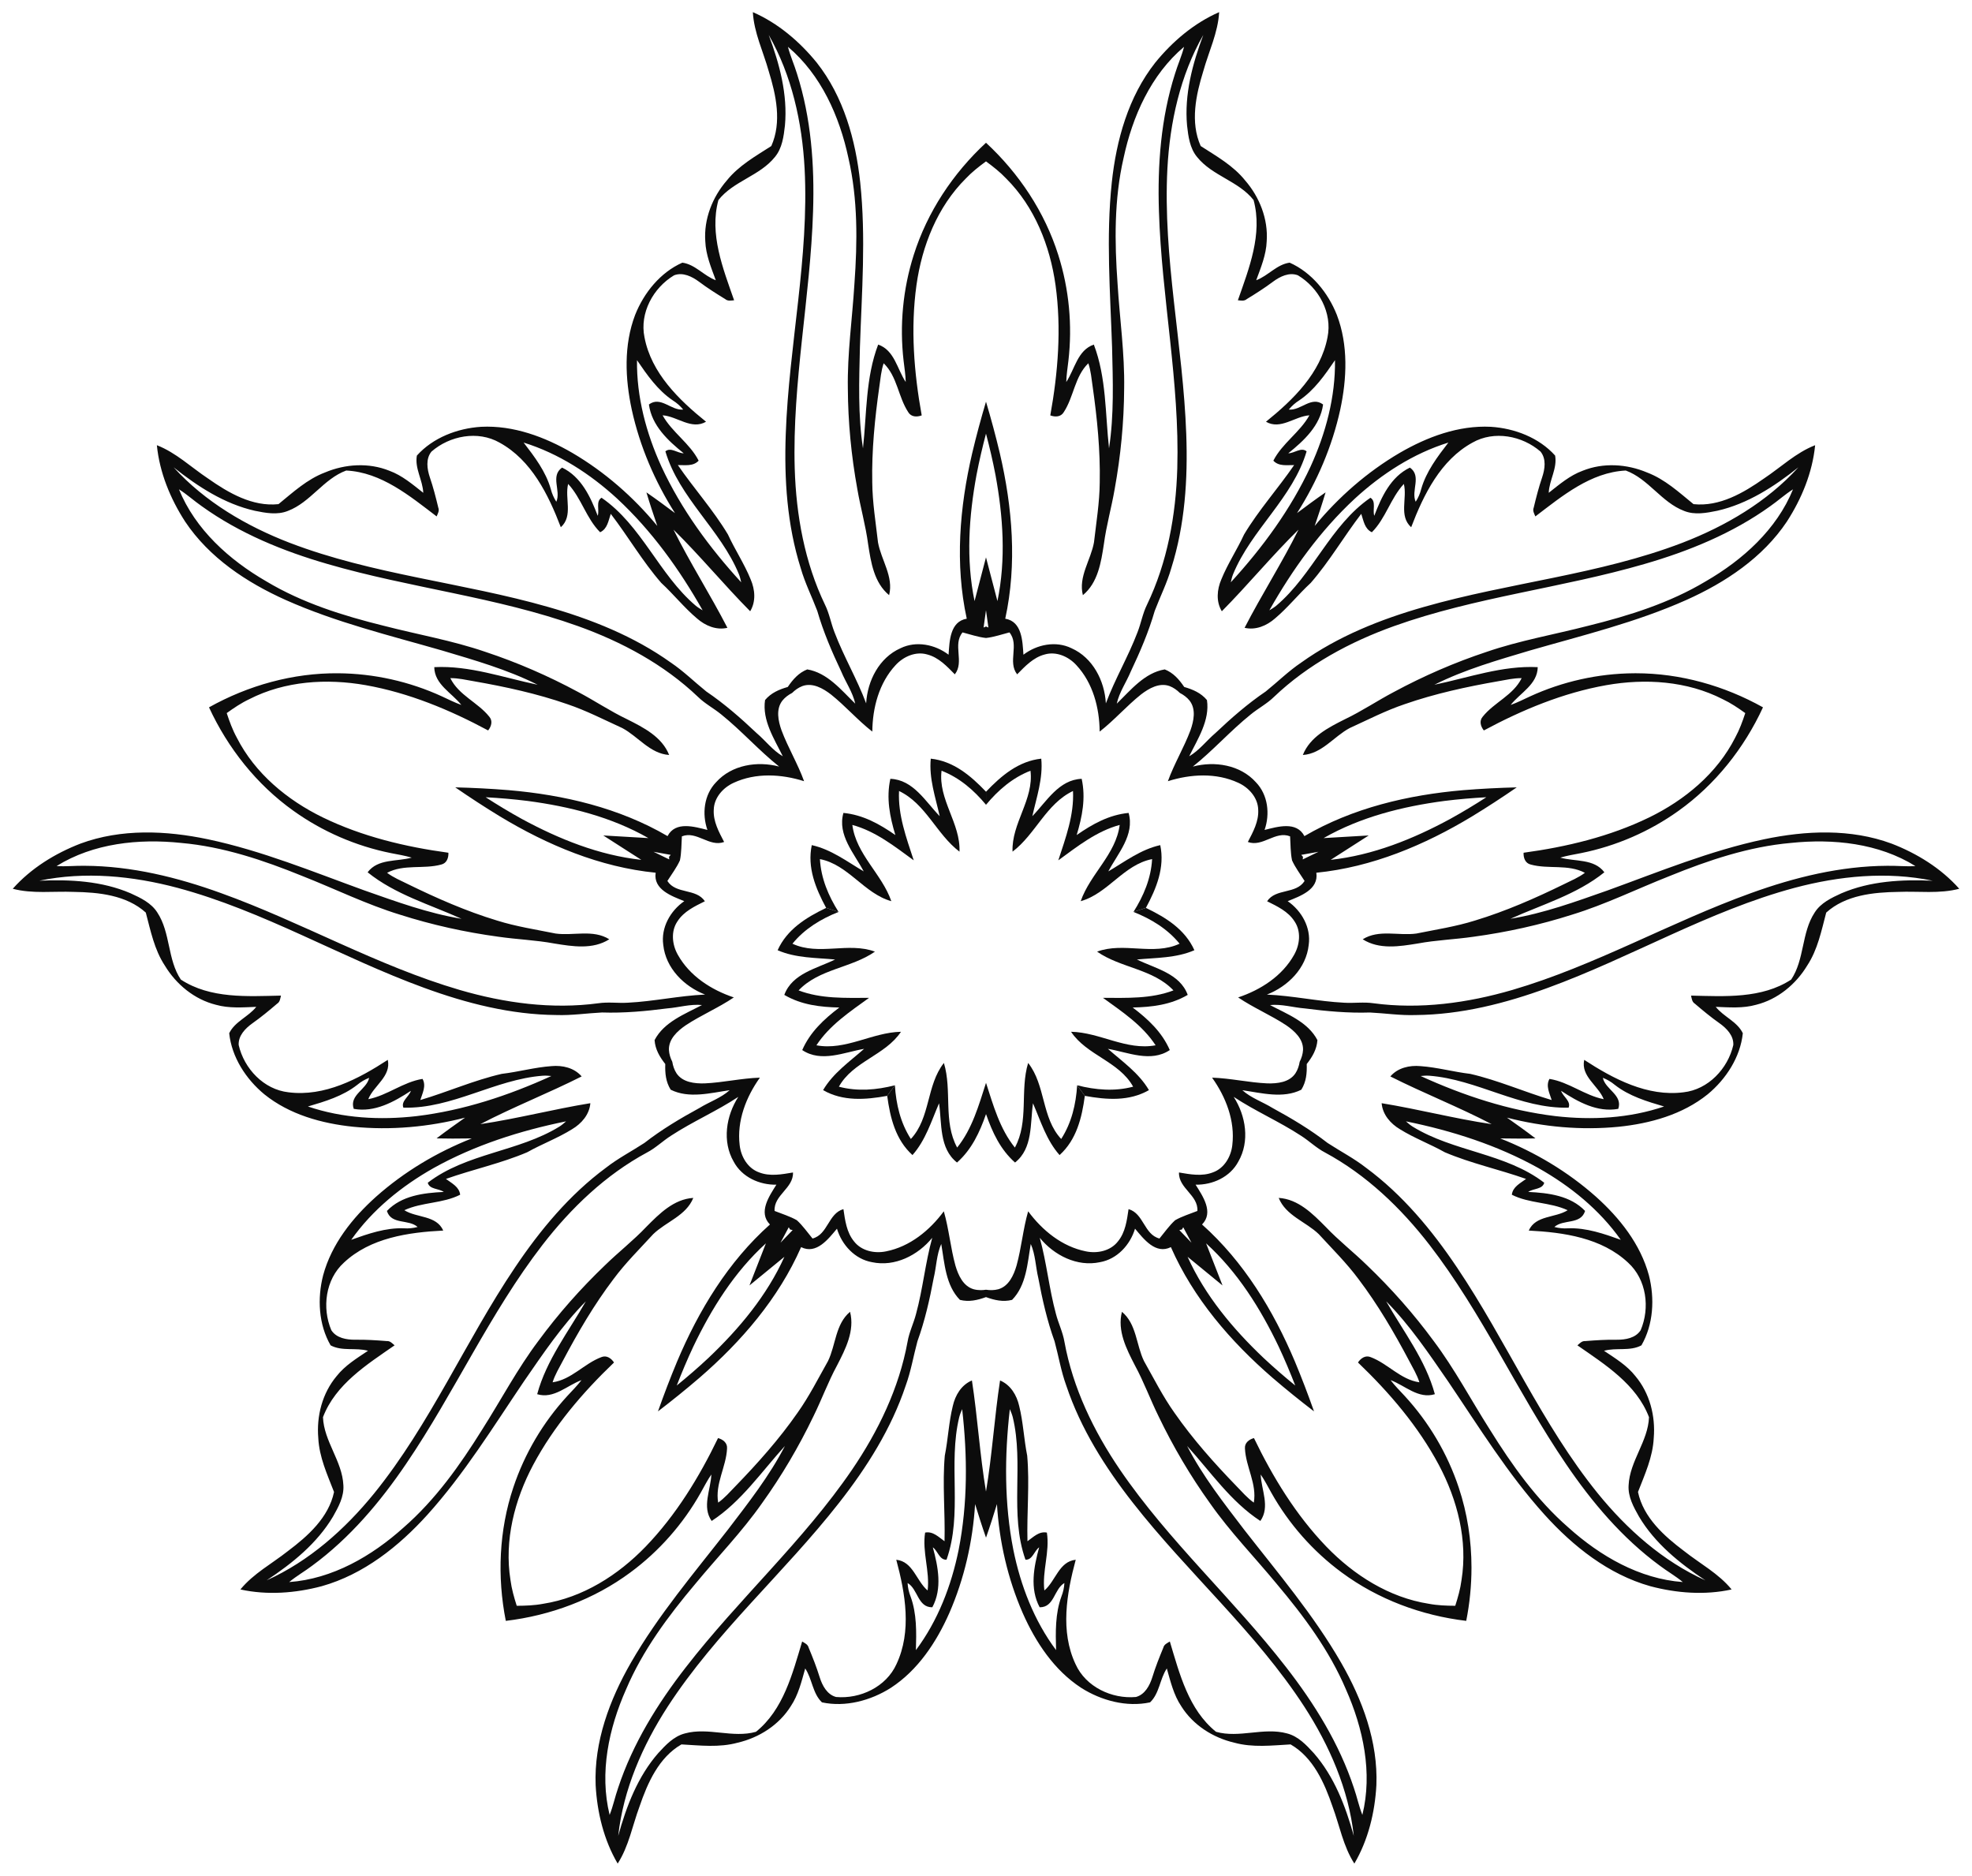 <?xml version="1.0" encoding="UTF-8"?>
<!DOCTYPE svg  PUBLIC '-//W3C//DTD SVG 1.1//EN'  'http://www.w3.org/Graphics/SVG/1.1/DTD/svg11.dtd'>
<svg enable-background="new 0 0 1704.428 1621.007" version="1.1" viewBox="0 0 1704.4 1621" xml:space="preserve" xmlns="http://www.w3.org/2000/svg">
<path d="m266.15 956.22c30.071 10.225 62.522 11.933 93.908 8.334 40.433-4.867 79.558-17.821 116.5-34.662-2.433-0.243-4.892-0.434-7.348-0.274-41.499 3.145-78.431 28.739-120.55 27.619-2.286-5.614 4.875-9.503 6.488-14.558-14.541 9.542-31.324 18.889-49.4 15.589-4.083-12.026 11.128-16.594 13.329-26.812-3.736 1.434-7.224 3.491-10.321 6.081-12.392 9.724-27.73 14.311-42.609 18.684z" fill="none"/>
<path d="m452.57 382.47c30.338 9.403 57.595 27.095 80.872 48.455 29.85 27.703 53.889 61.181 73.874 96.518-2.111-1.233-4.213-2.524-6.106-4.097-31.724-26.937-46.559-69.351-81.289-93.199-5.15 3.198-1.641 10.554-3.308 15.592-6.155-16.267-14.239-33.693-30.802-41.648-10.372 7.329-0.751 19.966-4.976 29.526-2.179-3.356-3.792-7.071-4.775-10.986-4.31-15.151-14.022-27.877-23.489-40.16z" fill="none"/>
<path d="m725.06 939.11c12.114-21.886 40.086-27.059 53.651-47.458-24.919 0.486-47.812 16.415-73.082 11.691 11.374-17.403 28.856-28.955 45.49-41.008l1e-4 -1e-4v-1e-4l-1e-4 1e-4c-20.542 0.026-41.475 0.957-60.906-6.438 17.667-18.675 45.551-19.244 65.996-33.498-22.965-8.53-48.635 3.726-71.3-6.859 10.518-12.901 24.619-21.404 39.859-27.461l-10.732-3.487c-17.333 8.319-33.854 18.585-41.925 36.58 15.687 6.847 32.977 6.443 49.657 8.018-15.832 7.806-37.04 11.991-43.89 30.583 14.743 8.653 30.993 10.556 47.562 10.906-13.199 10.022-25.227 21.113-32.068 36.779 16.469 11.015 36.088 1.935 53.484-1.056-12.568 11.079-26.794 20.914-35.461 35.675 17.108 9.814 36.507 8.409 55.42 4.951l6.633-9.13c-15.891 4.058-32.296 5.467-48.388 1.212z" fill="#0C0C0C"/>
<path d="m917.18 984.29c-17.071-18.284-13.347-46.485-28.556-65.69-7.239 23.849 0.837 50.544-11.464 73.117-13.037-16.195-18.621-36.391-24.944-55.936v-1e-4c0-1e-4 -1e-4 -1e-4 -1e-4 -1e-4v2e-4c-6.322 19.544-11.907 39.741-24.944 55.936-12.301-22.573-4.226-49.268-11.464-73.117-15.209 19.205-11.486 47.406-28.556 65.69-9.02-13.99-12.748-30.028-13.8-46.394l-6.633 9.129c2.555 19.056 7.214 37.94 21.834 51.177 11.36-12.803 16.318-29.372 22.971-44.749 2.531 17.469-0.042 38.933 15.523 51.192 12.786-11.347 19.616-26.214 25.07-41.864 5.453 15.65 12.284 30.517 25.07 41.864 15.565-12.259 12.992-33.724 15.523-51.192 6.653 15.377 11.611 31.946 22.971 44.749 14.62-13.238 19.279-32.122 21.834-51.177l-6.633-9.129c-1.052 16.367-4.781 32.404-13.8 46.394z" fill="#0C0C0C"/>
<path d="m990.39 784.59-10.732 3.487c15.241 6.058 29.341 14.56 39.859 27.461-22.665 10.585-48.335-1.671-71.3 6.859 20.445 14.254 48.329 14.823 65.996 33.498-19.431 7.394-40.364 6.464-60.906 6.438h-1e-4l1e-4 1e-4c16.634 12.053 34.116 23.604 45.49 41.008-25.27 4.724-48.162-11.206-73.081-11.691 13.565 20.4 41.536 25.573 53.651 47.458-16.092 4.255-32.498 2.845-48.388-1.212l6.633 9.13c18.913 3.458 38.312 4.863 55.42-4.951-8.666-14.76-22.892-24.596-35.461-35.675 17.396 2.991 37.015 12.071 53.484 1.056-6.841-15.666-18.869-26.757-32.068-36.779 16.569-0.35 32.819-2.252 47.562-10.906-6.849-18.592-28.059-22.777-43.89-30.583 16.68-1.575 33.97-1.171 49.657-8.018-8.072-17.995-24.592-28.262-41.925-36.58z" fill="#0C0C0C"/>
<path d="m1634.8 729.01c-35.21-13-73.94-11.33-110.14-3.71-46.51 9.83-90.6 28.02-135.14 44.17-27.54 9.68-55.18 19.81-84.06 24.55 27.48-12.41 57.33-20.96 81.2-40.2-8.98-11.96-25.3-9.06-38.11-12.67 5.87-1.74 11.94-2.7 17.94-3.89 30.24-6.08 59.18-18.59 84.26-36.55 31.73-22.62 56.71-54.14 73-89.43-33.39-18.67-71.44-29.45-109.78-29.45-0.62 0-1.23 0-1.84 0.01-30.85 0.21-61.62 7.1-89.66 19.96-5.55 2.56-11.02 5.36-16.8 7.4 8.25-10.46 23.16-17.7 23.39-32.66-30.61-1.53-59.8 9.1-89.32 15.21 26.15-13.14 54.47-21.19 82.44-29.55 45.52-13.11 91.88-24.31 135.29-43.69 33.76-15.12 66.07-36.53 86.92-67.75 12.79-19.77 22.13-42.45 24.43-66.01-16.57 6.43-29.59 19.05-44.2 28.76-17.68 12.45-38.48 24.56-60.92 22.17-12.55-10.23-24.76-21.55-40.22-27.39-17.48-7.37-37.84-8.64-55.62-1.46-11.1 4.06-20.14 11.87-29.29 19.06 0.45-10.98 7.53-21.11 5.52-32.19-13.89-15.48-35.03-23.57-55.56-24.86-27.89-1.41-55.02 8.75-78.82 22.57-27.98 16.41-52.79 38.1-73.41 63.1 3.25-9.53 6.49-19.21 9.4-29-8.42 5.79-16.62 11.86-24.68 17.9 17.4-27.33 30.37-57.63 37.33-89.32 5.79-26.9 7.06-55.84-2.9-81.93-7.56-19.13-21.79-36.73-40.8-45.16-11.16 1.51-18.62 11.38-28.91 15.19 4-10.92 8.64-21.93 9.07-33.74 1.33-19.13-6.16-38.1-18.58-52.44-10.32-12.91-24.86-21.02-38.47-29.8-9.21-20.6-4.12-44.13 2.26-64.79 4.72-16.89 12.7-33.18 13.69-50.92-21.7 9.47-40.37 25.36-55.23 43.63-23.25 29.48-33.63 66.83-37.57 103.61-5.02 47.27-1.35 94.82 0.25 142.17 0.7 29.18 1.79 58.6-2.63 87.54-3.31-29.97-2.22-61.01-13.13-89.66-14.15 4.85-16.44 21.27-23.83 32.34 0.15-6.12 1.12-12.19 1.84-18.27 3.56-30.64 0.61-62.03-8.72-91.43-11.71-37.17-33.97-70.67-62.5-97.06-14.26 13.2-26.95 28.17-37.55 44.49-10.59 16.32-19.08 33.99-24.94 52.57-9.33 29.4-12.28 60.79-8.72 91.43 0.72 6.08 1.69 12.15 1.84 18.27-7.4-11.07-9.68-27.49-23.83-32.34-10.92 28.65-9.83 59.69-13.13 89.66-4.42-28.94-3.33-58.36-2.63-87.54 1.6-47.35 5.27-94.9 0.25-142.17-3.94-36.78-14.32-74.13-37.57-103.61-14.86-18.27-33.53-34.16-55.23-43.63 0.99 17.74 8.97 34.03 13.69 50.92 6.38 20.66 11.47 44.19 2.26 64.79-13.61 8.78-28.15 16.89-38.48 29.8-12.41 14.34-19.91 33.31-18.58 52.44 0.44 11.81 5.08 22.82 9.08 33.74-10.3-3.81-17.75-13.68-28.91-15.19-19.01 8.43-33.24 26.03-40.81 45.16-9.95 26.09-8.68 55.03-2.89 81.93 6.96 31.69 19.93 61.99 37.33 89.32-8.07-6.04-16.27-12.11-24.68-17.9 2.91 9.79 6.15 19.47 9.4 29-20.62-25-45.43-46.69-73.41-63.1-23.8-13.82-50.93-23.98-78.82-22.57-20.53 1.29-41.67 9.38-55.56 24.86-2.01 11.08 5.07 21.21 5.52 32.19-9.15-7.19-18.19-15-29.29-19.06-17.78-7.18-38.14-5.91-55.62 1.46-15.47 5.84-27.67 17.16-40.22 27.39-22.44 2.39-43.25-9.72-60.92-22.17-14.61-9.71-27.64-22.33-44.2-28.76 2.3 23.56 11.64 46.24 24.43 66.01 20.84 31.22 53.16 52.63 86.92 67.75 43.41 19.38 89.77 30.58 135.29 43.69 27.97 8.36 56.29 16.41 82.44 29.55-29.52-6.11-58.71-16.74-89.32-15.21 0.23 14.96 15.14 22.2 23.39 32.66-5.78-2.04-11.25-4.84-16.81-7.4-28.03-12.86-58.8-19.75-89.65-19.96-38.97-0.35-77.71 10.47-111.62 29.44 8.14 17.65 18.46 34.35 30.7 49.47 12.25 15.12 26.43 28.65 42.3 39.96 25.08 17.96 54.02 30.47 84.26 36.55 6 1.19 12.07 2.15 17.94 3.89-12.81 3.61-29.13 0.71-38.12 12.67 23.87 19.24 53.73 27.79 81.21 40.2-28.88-4.74-56.52-14.87-84.06-24.55-44.54-16.15-88.63-34.34-135.14-44.17-36.2-7.62-74.93-9.29-110.14 3.71-21.97 8.48-42.85 21.34-58.57 39.05 17.18 4.54 35.14 1.98 52.67 2.71 21.61 0.32 45.56 2.75 62.31 17.87 4.15 15.66 7.36 31.99 16.45 45.8 9.8 16.24 25.53 29.23 44.13 33.88 11.37 3.23 23.27 2.23 34.9 1.79-6.81 8.62-18.5 12.66-23.39 22.8 2.15 20.68 14.49 39.66 30.35 52.77 21.73 17.53 49.65 25.26 77.02 28.07 32.29 3.17 65.11 0.2 96.49-7.9-8.24 5.8-16.55 11.72-24.65 17.94 4.61 0.12 9.22 0.16 13.82 0.16 5.58 0 11.14-0.06 16.66-0.14-30.14 11.88-58.44 28.78-82.7 50.32-20.5 18.36-38.54 41.03-45.81 67.99-5.12 19.92-3.96 42.53 6.46 60.52 9.92 5.34 21.75 1.73 32.32 4.7-9.66 6.48-19.88 12.66-27.17 21.96-12.32 14.69-17.41 34.45-15.8 53.35 0.77 16.51 7.77 31.62 13.62 46.72-4.66 22.08-22.61 38.12-39.91 51.09-13.75 10.89-29.78 19.37-41.01 33.14 23.12 5.09 47.57 3.22 70.33-2.83 36.13-10.18 66.48-34.3 91.29-61.73 31.84-35.3 56.83-75.93 83.36-115.17 16.59-24.02 33-48.47 53.58-69.28-14.94 26.19-34.06 50.67-42.07 80.26 14.3 4.39 25.79-7.55 38.29-12.16-3.73 4.87-8.08 9.21-12.23 13.7-20.89 22.69-36.95 49.82-46.69 79.09-12.37 36.96-14.05 77.14-6.49 115.26 19.29-2.29 38.37-6.94 56.53-13.92 18.16-6.97 35.42-16.27 51.08-27.87 24.83-18.3 45.67-41.96 60.8-68.85 2.99-5.33 5.77-10.81 9.24-15.85-0.52 13.3-8.32 27.93 0.28 40.16 25.66-16.75 43.03-42.51 63.32-64.81-13.43 26.01-31.61 49.17-49.33 72.37-29.12 37.36-60.04 73.68-83.76 114.87-18.44 32.07-31.99 68.39-30.51 105.9 1.28 23.51 7.05 47.34 19.04 67.76 9.62-14.94 12.74-32.8 18.85-49.24 6.99-20.47 16.69-42.49 36.26-53.75 16.17 0.9 32.69 2.89 48.64-1.49 18.47-4.3 35.69-15.25 45.85-31.5 6.59-9.81 9.31-21.45 12.49-32.64 6.09 9.14 6.32 21.51 14.46 29.29 20.33 4.35 42.2-1.53 59.56-12.55 23.39-15.25 39.37-39.42 50.5-64.58 12.99-29.73 20.31-61.86 22.3-94.21 2.98 9.63 6.04 19.36 9.44 28.99 3.41-9.63 6.47-19.36 9.45-28.99 1.98 32.35 9.31 64.48 22.3 94.21 11.13 25.16 27.11 49.33 50.5 64.58 17.36 11.02 39.22 16.9 59.56 12.55 8.14-7.78 8.37-20.15 14.46-29.29 3.18 11.19 5.89 22.83 12.48 32.64 10.17 16.25 27.39 27.2 45.86 31.5 15.94 4.38 32.47 2.39 48.64 1.49 19.56 11.26 29.27 33.28 36.26 53.75 6.11 16.44 9.22 34.3 18.85 49.24 11.98-20.42 17.76-44.25 19.04-67.76 1.48-37.51-12.08-73.83-30.51-105.9-23.72-41.19-54.64-77.51-83.76-114.87-17.72-23.2-35.9-46.36-49.33-72.37 20.29 22.3 37.65 48.06 63.32 64.81 8.6-12.23 0.8-26.86 0.28-40.16 3.47 5.04 6.25 10.52 9.24 15.85 15.13 26.89 35.96 50.55 60.8 68.85 31.32 23.19 69.02 37.21 107.61 41.79 3-15.12 4.54-30.57 4.54-46.01 0-23.49-3.57-46.95-11.03-69.25-9.74-29.27-25.8-56.4-46.69-79.09-4.15-4.49-8.51-8.83-12.23-13.7 12.49 4.61 23.99 16.55 38.29 12.16-8.01-29.59-27.14-54.07-42.07-80.26 20.58 20.81 36.98 45.26 53.57 69.28 26.54 39.24 51.53 79.87 83.37 115.17 24.81 27.43 55.16 51.55 91.29 61.73 22.76 6.05 47.21 7.92 70.33 2.83-11.23-13.77-27.26-22.25-41.01-33.14-17.3-12.97-35.25-29.01-39.91-51.09 5.85-15.1 12.85-30.21 13.62-46.72 1.61-18.9-3.48-38.66-15.8-53.35-7.29-9.3-17.51-15.48-27.18-21.96 10.58-2.97 22.41 0.64 32.33-4.7 10.42-17.99 11.58-40.6 6.46-60.52-7.27-26.96-25.32-49.63-45.81-67.99-24.26-21.54-52.56-38.44-82.7-50.32 10.07 0.14 20.27 0.24 30.48-0.02-8.1-6.22-16.41-12.14-24.65-17.94 31.37 8.1 64.2 11.07 96.49 7.9 27.37-2.81 55.29-10.54 77.02-28.07 15.85-13.11 28.2-32.09 30.35-52.77-4.89-10.14-16.58-14.18-23.39-22.8 11.63 0.44 23.53 1.44 34.9-1.79 18.6-4.65 34.32-17.64 44.13-33.88 9.09-13.81 12.3-30.14 16.44-45.8 16.75-15.12 40.7-17.55 62.32-17.87 17.53-0.73 35.48 1.83 52.66-2.71-15.71-17.71-36.59-30.57-58.56-39.05zm-160.42-226.69c-31.31 18.78-66.45 29.77-101.69 38.48-29.26 7.57-59.18 12.7-87.83 22.55-27.61 9.14-54.4 20.81-80 34.59-14.38 7.55-27.87 16.68-42.53 23.66-14.21 7.16-30.06 15.14-36.29 30.86 16.5-1.1 26.76-15.93 40.44-23.24 15.75-7.18 31.17-15.16 47.62-20.69 26.22-9.11 53.43-15.02 80.74-19.8 6.73-1.16 13.46-2.76 20.33-2.68-7.21 14.77-23.73 20.88-33.64 33.28-3.26 3.73-1.77 8.48 0.96 11.92 33.17-17.82 68.53-32.5 105.76-39.12 33.7-5.95 69.82-3.7 100.68 12.1 6.95 3.28 13.3 7.56 19.51 12.03-2.4 7.26-5.02 14.45-8.71 21.2-15.68 30.91-43.58 53.96-74.35 68.96-34.01 16.53-71.24 25.44-108.55 30.52-0.19 4.38 1.4 9.1 6.23 10.21 15.31 4.2 32.26-0.57 46.78 7.14-5.52 4.11-11.9 6.76-18.03 9.79-24.9 12.19-50.39 23.39-76.95 31.44-16.56 5.2-33.73 7.8-50.69 11.24-15.36 2.14-32.39-3.83-46.38 4.97 14.28 9.07 31.8 6.2 47.5 3.65 15.97-2.98 32.24-3.52 48.32-5.86 28.8-3.91 57.34-10.21 85.04-19.05 28.97-8.86 56.19-22.3 84.32-33.38 33.63-13.66 68.51-25.43 104.88-28.63 36.66-3.82 75.78 0.2 107.65 19.99-8.19 0.55-16.37-0.41-24.54-0.23-40.24 0.21-79.8 9.93-117.47 23.56-69.89 25.15-134.87 62.78-206.36 83.72-38.77 11.31-79.77 16.93-120.02 11.5-8.41-1.25-16.92 0.07-25.34-0.46-22.39-1.1-44.39-6.05-66.77-7.03 18.2-7.06 34.05-22.87 36.13-42.96 2.11-14.94-6.12-29.42-18.17-37.78 10.82-4.36 26.93-9.95 24.75-24.56 48.08-4.79 93.47-23.85 134.52-48.64 13.14-8 26.03-16.41 38.7-25.14-15.38 0.39-30.75 1.16-46.09 2.41-47.78 4.08-95.7 15.34-137.42 39.72-6.82-13.1-23.14-8.15-34.45-5.33 4.83-13.84 2.97-30.39-7.51-41.24-13.49-15.03-35.61-18.5-54.48-13.52 17.53-13.95 32.41-30.88 49.89-44.93 6.5-5.38 14.16-9.31 20.22-15.27 29.38-28.05 65.85-47.61 103.86-61.23 70.15-25.09 144.83-32.84 216.16-53.58 38.49-11.11 76.2-26.5 108.88-49.98 6.72-4.66 12.77-10.25 19.72-14.61-14.15 34.74-43.44 60.99-75.33 79.45zm-409.28 487.2c-1.09 10-6.94 20.13-16.76 23.63-9.46 3.7-19.7 1.72-29.34 0.1-0.52 13.67 16.77 19.48 15.91 33.24-6.34 2.53-13.24 4.59-19.23 8.01-5.11 4.64-9.2 10.56-13.56 15.81-13.35-3.43-13.54-21.67-26.7-25.39-1.44 9.66-2.72 20.02-9.16 27.86-6.36 8.27-17.8 10.69-27.66 8.64-20.58-4.06-37.74-18.09-49.96-34.62-4.45 15.4-5.77 31.48-10.04 46.94-2.45 8.29-6.67 17.81-15.77 20.42-3.52 0.93-7.1 0.96-10.64 0.41-1.5 0.23-3.01 0.36-4.51 0.36-2.05 0-4.09-0.23-6.12-0.77-9.1-2.61-13.33-12.13-15.77-20.42-4.27-15.46-5.59-31.54-10.05-46.94-12.21 16.53-29.37 30.56-49.95 34.62-9.86 2.05-21.3-0.37-27.66-8.64-6.45-7.84-7.72-18.2-9.16-27.86-13.16 3.72-13.35 21.96-26.7 25.39-4.36-5.25-8.45-11.17-13.56-15.81-6-3.42-12.89-5.48-19.23-8.01-0.86-13.76 16.43-19.57 15.91-33.24-9.64 1.62-19.89 3.6-29.34-0.1-9.82-3.5-15.67-13.63-16.76-23.63-2.5-20.84 5.55-41.49 17.49-58.22-16.02 0.52-31.73 4.24-47.75 4.96-8.64 0.23-19-0.85-24.3-8.69-1.97-3.06-3.1-6.46-3.67-9.99-1.61-3.19-2.7-6.61-2.9-10.24-0.32-9.46 7.42-16.42 14.55-21.31 13.38-8.84 28.27-15.06 41.54-24.06-19.49-6.51-38.14-18.49-48.37-36.81-4.99-8.74-6.22-20.37-0.32-28.98 5.47-8.55 14.92-12.96 23.67-17.32-7.61-11.37-25.02-5.91-32.41-17.54 3.65-5.77 8.01-11.49 10.85-17.79 1.4-6.76 1.23-13.95 1.68-20.76 12.81-5.07 23.69 9.58 36.52 4.86-4.51-8.67-9.57-17.8-8.96-27.93 0.28-10.43 8.12-19.12 17.29-23.25 19.04-8.82 41.17-7.54 60.77-1.35-5.44-15.08-13.83-28.87-19.47-43.89-2.89-8.14-5.07-18.32 0.76-25.79 2.3-2.82 5.18-4.94 8.37-6.58 2.53-2.52 5.44-4.6 8.84-5.92 8.9-3.23 17.91 1.99 24.76 7.25 12.54 10 23.06 22.24 35.72 32.08 0.17-20.56 5.8-42 20.06-57.38 6.77-7.45 17.46-12.21 27.46-9.27 9.82 2.56 16.94 10.19 23.79 17.16 8.46-10.75-2.11-25.61 6.67-36.24 6.61 1.69 13.4 4.07 20.26 4.82 6.87-0.75 13.65-3.13 20.27-4.82 8.78 10.63-1.79 25.49 6.67 36.24 6.85-6.97 13.97-14.6 23.79-17.16 10-2.94 20.69 1.82 27.45 9.27 14.27 15.38 19.9 36.82 20.07 57.38 12.66-9.84 23.18-22.08 35.72-32.08 6.85-5.26 15.86-10.48 24.76-7.25 3.39 1.32 6.3 3.4 8.84 5.92 3.19 1.64 6.07 3.76 8.37 6.58 5.82 7.47 3.65 17.65 0.76 25.79-5.64 15.02-14.03 28.81-19.47 43.89 19.6-6.19 41.73-7.47 60.77 1.35 9.17 4.13 17 12.82 17.29 23.25 0.6 10.13-4.45 19.26-8.96 27.93 12.83 4.72 23.71-9.93 36.52-4.86 0.45 6.81 0.27 14 1.68 20.76 2.84 6.3 7.2 12.02 10.85 17.79-7.39 11.63-24.8 6.17-32.41 17.54 8.75 4.36 18.2 8.77 23.67 17.32 5.9 8.61 4.67 20.24-0.33 28.98-10.22 18.32-28.87 30.3-48.36 36.81 13.26 9 28.16 15.22 41.54 24.06 7.12 4.89 14.87 11.85 14.55 21.31-0.21 3.63-1.29 7.05-2.9 10.24-0.57 3.53-1.7 6.93-3.68 9.99-5.3 7.84-15.65 8.92-24.29 8.69-16.02-0.72-31.73-4.44-47.75-4.96 11.94 16.73 19.99 37.38 17.49 58.22zm-22.68 84.97c27.21 24.7 47.05 56.4 62.79 89.34 5.17 11.03 9.88 22.21 14.26 33.52-9.41-7.65-18.59-15.59-27.48-23.92-26.46-25.15-50.48-53.81-65.56-87.32 10.06 8.24 20.1 16.54 30.2 24.76-4.69-12.16-9.48-24.27-14.21-36.38zm-23.11-11.46c0.73-0.14 1.47-0.31 2.21-0.49 0.4-0.65 0.79-1.3 1.15-1.95 2.42 4.42 4.79 8.86 7.12 13.34-3.53-3.61-7.03-7.24-10.48-10.9zm-341.35 23.08c-15.08 33.51-39.1 62.17-65.56 87.32-8.89 8.33-18.08 16.27-27.48 23.92 4.38-11.31 9.09-22.49 14.26-33.52 15.74-32.94 35.58-64.64 62.79-89.34-4.73 12.11-9.52 24.22-14.21 36.38 10.1-8.22 20.14-16.52 30.2-24.76zm-3.37-12.18c2.34-4.48 4.71-8.92 7.13-13.34 0.36 0.65 0.75 1.3 1.15 1.95 0.74 0.18 1.48 0.35 2.2 0.49-3.45 3.66-6.94 7.29-10.48 10.9zm-96.16-331.22c-4.55-2.15-9.08-4.35-13.6-6.6 4.98 0.84 9.94 1.72 14.88 2.66-0.5 0.54-0.99 1.11-1.49 1.69 0.06 0.77 0.13 1.52 0.21 2.25zm273.76-261.04c-3.34 12.59-6.59 25.21-9.88 37.79-7.5-35.98-4.91-73.29 1.72-109.19 2.3-11.96 5.06-23.78 8.16-35.5 3.11 11.72 5.87 23.54 8.17 35.5 6.63 35.9 9.21 73.21 1.72 109.19-3.3-12.58-6.54-25.2-9.89-37.79zm2.08 60.64c-0.67-0.31-1.37-0.61-2.08-0.9-0.7 0.29-1.4 0.59-2.07 0.9 0.64-4.99 1.33-9.99 2.07-14.98 0.74 4.99 1.44 9.99 2.08 14.98zm270.4 196.46c4.95-0.94 9.91-1.82 14.89-2.66-4.52 2.25-9.06 4.45-13.6 6.6 0.08-0.73 0.15-1.48 0.21-2.25-0.5-0.58-1-1.15-1.5-1.69zm19.32-14.49c31.9-18.25 68.18-27.32 104.37-32.11 12.09-1.51 24.18-2.53 36.29-3.2-10.19 6.58-20.58 12.86-31.24 18.74-32.09 17.4-66.77 31.38-103.31 35.37 10.95-7.02 21.94-14 32.88-21.08-13.01 0.71-26.01 1.53-38.99 2.28zm26.97-293.35c23.28-21.36 50.54-39.05 80.88-48.46-9.47 12.29-19.18 25.01-23.49 40.16-0.99 3.92-2.6 7.63-4.78 10.99-4.22-9.56 5.4-22.2-4.98-29.53-16.56 7.96-24.64 25.38-30.8 41.65-1.66-5.04 1.84-12.39-3.31-15.59-34.73 23.85-49.56 66.26-81.28 93.2-1.9 1.57-4 2.86-6.11 4.1 19.98-35.34 44.02-68.82 73.87-96.52zm-38.22-27.77c-17.13 36.95-41.54 70.15-68.97 100.08 0.52-2.39 1.1-4.79 2.01-7.07 15.82-38.5 51.57-65.72 63.52-106.11-4.63-3.91-10.55 1.7-15.85 1.67 13.57-10.88 27.64-23.96 30.09-42.17-10.18-7.6-19.22 5.46-29.62 4.39 2.52-3.11 5.55-5.79 8.97-7.93 13.08-8.78 22.18-21.95 30.94-34.75 0.43 31.76-7.97 63.15-21.09 91.89zm-106.77-294.72c1.08 9.48 2.35 19.66 8.69 27.27 13.09 16.33 35.93 20.77 48.82 37.2 7.96 29.39-3.98 59.11-13.58 86.59 2.56 0.18 5.44 0.92 7.65-0.99 7.74-4.74 15.43-9.6 22.72-15.07 6.03-4.46 13.95-8.42 21.53-5.51 17.97 10.76 29.92 32.5 25.56 53.59-5.85 30.86-29.71 54-53.18 72.94 12.68 7.33 24.83-4.69 37.54-5.54-8.22 14.77-23.47 24.09-31.16 39.19 4.7 5.1 11.78 3.72 17.96 3.82-13.96 20.32-30.57 38.77-43.25 59.93-6.08 13.2-14.21 25.39-19.67 38.85-3.77 8.75-4.7 19.11 0.42 27.54 22.56-22.73 43.27-47.98 66.27-70.52-14.33 28.84-31.94 56.34-46.59 84.82 9.6 2.27 19.16-1.83 26.32-8.11 11.11-9.36 20.19-20.86 30.87-30.71 16.21-18.61 28.62-40.11 43.63-59.66 2 5.85 2.88 13.01 9.18 15.9 11.99-11.98 16.14-29.36 27.64-41.75 3.13 12.36-4.55 27.63 6.33 37.42 10.77-28.17 25.4-58.02 52.95-73.12 18.71-10.66 43.08-6.01 58.86 7.75 5.11 6.31 3.79 15.07 1.41 22.19-2.94 8.61-5.19 17.43-7.31 26.26-1.13 2.69 0.46 5.19 1.43 7.57 23.16-17.61 47.74-38.16 78.16-39.66 19.6 7.18 30.88 27.53 50.46 34.93 9.2 3.68 19.27 1.74 28.61-0.16 26.26-5.96 49.3-20.97 70.1-37.54-27.15 29.85-62.82 50.77-100.23 65.2-71.95 27.6-149.52 34.31-223.29 55.42-37.46 10.66-74.32 25.34-106.2 48.11-10.97 7.38-20.41 16.74-30.68 25-15.62 10.58-29.81 23.02-43.5 35.96-7.67 6.53-13.82 14.89-22.62 20.03 7.4-15.07 17.96-31.09 15.34-48.59-5.16-6.19-12.17-9.16-19.64-11.31-4.36-6.45-9.35-12.2-16.83-15.18-17.45 2.91-29.43 17.9-41.47 29.6 2.17-9.96 8.21-18.39 12.06-27.7 8.07-17.02 15.52-34.36 20.75-52.49 4.69-12.32 10.67-24.19 14.3-36.91 11.81-37.35 14.37-76.94 12.94-115.86-2.73-76.69-20.31-152.53-16.29-229.5 2.16-40.03 11.03-80.42 31.03-115.46-9.33 24.9-16.49 51.45-14.04 78.26zm-292.66 28.21c8.18 35.58 7.78 72.39 5.17 108.6-1.84 30.17-6.21 60.22-5.69 90.51 0.16 29.08 2.98 58.16 8.17 86.77 2.73 16.01 7.25 31.65 9.36 47.76 2.42 15.72 5.11 33.27 18.14 44.05 4.05-16.03-6.89-30.38-9.61-45.65-1.96-17.19-4.79-34.32-4.96-51.68-0.56-27.75 2.22-55.45 6.12-82.9 0.98-6.77 1.53-13.66 3.73-20.17 11.82 11.43 12.53 29.02 21.26 42.28 2.54 4.25 7.52 4.3 11.63 2.77-6.7-37.05-9.73-75.22-4.52-112.67 4.76-33.89 18.06-67.55 42.61-92.02 5.28-5.59 11.31-10.3 17.47-14.83 6.17 4.53 12.2 9.24 17.47 14.83 24.56 24.47 37.86 58.13 42.62 92.02 5.21 37.45 2.18 75.62-4.52 112.67 4.11 1.53 9.09 1.48 11.63-2.77 8.73-13.26 9.44-30.85 21.25-42.28 2.2 6.51 2.76 13.4 3.74 20.17 3.9 27.45 6.68 55.15 6.12 82.9-0.17 17.36-3 34.49-4.97 51.68-2.71 15.27-13.65 29.62-9.6 45.65 13.03-10.78 15.72-28.33 18.14-44.05 2.11-16.11 6.62-31.75 9.36-47.76 5.19-28.61 8.01-57.69 8.17-86.77 0.52-30.29-3.85-60.34-5.69-90.51-2.61-36.21-3.02-73.02 5.17-108.6 7.7-36.04 23.61-72 52.28-96.19-2 7.95-5.44 15.43-7.8 23.26-12.23 38.34-15.22 78.96-13.89 119 2.32 74.25 18.02 147.67 15.85 222.13-1.22 40.37-8.55 81.1-26.15 117.7-3.79 7.61-5.16 16.11-8.27 23.96-7.96 20.96-19.46 40.35-27.31 61.33-1.1-19.49-11.24-39.45-29.7-47.64-13.56-6.62-29.87-3.27-41.54 5.6-0.81-11.63-1.15-28.68-15.72-31.12 10.3-47.2 6.2-96.27-4.68-142.96-3.55-14.98-7.57-29.83-11.96-44.58-4.38 14.75-8.4 29.6-11.95 44.58-10.88 46.69-14.99 95.76-4.68 142.96-14.57 2.44-14.91 19.49-15.72 31.12-11.67-8.87-27.99-12.22-41.54-5.6-18.46 8.19-28.6 28.15-29.7 47.64-7.85-20.98-19.35-40.37-27.31-61.33-3.11-7.85-4.48-16.35-8.28-23.96-17.59-36.6-24.92-77.33-26.14-117.7-2.18-74.46 13.53-147.88 15.85-222.13 1.32-40.04-1.66-80.66-13.89-119-2.36-7.83-5.8-15.31-7.81-23.26 28.67 24.19 44.59 60.15 52.29 96.19zm-161.66 266.51c-13.12-28.74-21.52-60.13-21.09-91.89 8.75 12.8 17.86 25.97 30.93 34.75 3.42 2.14 6.46 4.82 8.98 7.93-10.4 1.07-19.45-11.99-29.62-4.39 2.45 18.21 16.52 31.29 30.09 42.17-5.31 0.03-11.22-5.58-15.85-1.67 11.95 40.39 47.7 67.61 63.52 106.11 0.91 2.28 1.49 4.68 2.01 7.07-27.44-29.93-51.85-63.13-68.97-100.08zm-38.23 27.77c29.86 27.7 53.89 61.18 73.88 96.52-2.11-1.24-4.21-2.53-6.11-4.1-31.72-26.94-46.56-69.35-81.29-93.2-5.15 3.2-1.64 10.55-3.3 15.59-6.16-16.27-14.24-33.69-30.81-41.65-10.37 7.33-0.75 19.97-4.97 29.53-2.18-3.36-3.8-7.07-4.78-10.99-4.31-15.15-14.02-27.87-23.49-40.16 30.34 9.41 57.6 27.1 80.87 48.46zm-313.27 10.47c9.34 1.9 19.41 3.84 28.61 0.16 19.58-7.4 30.86-27.75 50.46-34.93 30.42 1.5 55 22.05 78.16 39.66 0.96-2.38 2.56-4.88 1.43-7.57-2.12-8.83-4.37-17.65-7.32-26.26-2.37-7.12-3.7-15.88 1.42-22.19 15.78-13.76 40.15-18.41 58.86-7.75 27.55 15.1 42.17 44.95 52.94 73.12 10.89-9.79 3.21-25.06 6.33-37.42 11.51 12.39 15.66 29.77 27.65 41.75 6.3-2.89 7.17-10.05 9.18-15.9 15.01 19.55 27.42 41.05 43.63 59.66 10.68 9.85 19.76 21.35 30.87 30.71 7.15 6.28 16.72 10.38 26.32 8.11-14.65-28.48-32.26-55.98-46.59-84.82 22.99 22.54 43.71 47.79 66.27 70.52 5.12-8.43 4.19-18.79 0.42-27.54-5.46-13.46-13.6-25.65-19.67-38.85-12.69-21.16-29.3-39.61-43.26-59.93 6.19-0.1 13.27 1.28 17.97-3.82-7.69-15.1-22.94-24.42-31.16-39.19 12.71 0.85 24.86 12.87 37.54 5.54-23.47-18.94-47.33-42.08-53.18-72.94-4.36-21.09 7.59-42.83 25.56-53.59 7.57-2.91 15.5 1.05 21.53 5.51 7.28 5.47 14.98 10.33 22.72 15.07 2.21 1.91 5.08 1.17 7.64 0.99-9.59-27.48-21.54-57.2-13.57-86.59 12.89-16.43 35.73-20.87 48.82-37.2 6.34-7.61 7.61-17.79 8.69-27.27 2.45-26.81-4.72-53.36-14.04-78.26 20 35.04 28.87 75.43 31.03 115.46 4.02 76.97-13.57 152.81-16.29 229.5-1.43 38.92 1.13 78.51 12.94 115.86 3.63 12.72 9.61 24.59 14.29 36.91 5.24 18.13 12.69 35.47 20.76 52.49 3.84 9.31 9.89 17.74 12.06 27.7-12.05-11.7-24.02-26.69-41.47-29.6-7.48 2.98-12.47 8.73-16.83 15.18-7.48 2.15-14.48 5.12-19.64 11.31-2.62 17.5 7.93 33.52 15.34 48.59-8.8-5.14-14.95-13.5-22.62-20.03-13.69-12.94-27.88-25.38-43.5-35.96-10.27-8.26-19.71-17.62-30.69-25-31.87-22.77-68.73-37.45-106.19-48.11-73.78-21.11-151.34-27.82-223.3-55.42-37.4-14.43-73.08-35.35-100.22-65.2 20.8 16.57 43.84 31.58 70.1 37.54zm-63.61 287.06c36.37 3.2 71.25 14.97 104.88 28.63 28.12 11.08 55.35 24.52 84.31 33.38 27.71 8.84 56.24 15.14 85.05 19.05 16.07 2.34 32.35 2.88 48.32 5.86 15.7 2.55 33.22 5.42 47.5-3.65-14-8.8-31.02-2.83-46.38-4.97-16.96-3.44-34.13-6.04-50.69-11.24-26.57-8.05-52.05-19.25-76.95-31.44-6.13-3.03-12.52-5.68-18.03-9.79 14.52-7.71 31.47-2.94 46.78-7.14 4.83-1.11 6.42-5.83 6.23-10.21-37.31-5.08-74.54-13.99-108.56-30.52-30.76-15-58.66-38.05-74.34-68.96-3.69-6.75-6.31-13.94-8.71-21.2 6.21-4.47 12.56-8.75 19.51-12.03 30.85-15.8 66.98-18.05 100.68-12.1 37.23 6.62 72.59 21.3 105.76 39.12 2.73-3.44 4.21-8.19 0.96-11.92-9.92-12.4-26.43-18.51-33.64-33.28 6.87-0.08 13.59 1.52 20.33 2.68 27.31 4.78 54.52 10.69 80.74 19.8 16.45 5.53 31.87 13.51 47.61 20.69 13.69 7.31 23.95 22.14 40.45 23.24-6.23-15.72-22.08-23.7-36.29-30.86-14.66-6.98-28.15-16.11-42.53-23.66-25.6-13.78-52.39-25.45-80-34.59-28.65-9.85-58.57-14.98-87.83-22.55-35.24-8.71-70.38-19.7-101.69-38.48-31.9-18.46-61.18-44.71-75.33-79.45 6.95 4.36 13 9.95 19.72 14.61 32.67 23.48 70.39 38.87 108.87 49.98 71.34 20.74 146.01 28.49 216.17 53.58 38.01 13.62 74.48 33.18 103.86 61.23 6.06 5.96 13.72 9.89 20.22 15.27 17.47 14.05 32.36 30.98 49.89 44.93-18.88-4.98-40.99-1.51-54.49 13.52-10.48 10.85-12.33 27.4-7.5 41.24-11.31-2.82-27.63-7.77-34.46 5.33-41.71-24.38-89.64-35.64-137.41-39.72-15.34-1.25-30.71-2.02-46.09-2.41 12.67 8.73 25.56 17.14 38.7 25.14 41.05 24.79 86.44 43.85 134.52 48.64-2.18 14.61 13.93 20.2 24.74 24.56-12.04 8.36-20.27 22.84-18.17 37.78 2.09 20.09 17.94 35.9 36.14 42.96-22.38 0.98-44.38 5.93-66.77 7.03-8.43 0.53-16.93-0.79-25.34 0.46-40.25 5.43-81.26-0.19-120.02-11.5-71.5-20.94-136.47-58.57-206.37-83.72-37.66-13.63-77.22-23.35-117.46-23.56-8.18-0.18-16.35 0.78-24.54 0.23 31.87-19.79 70.99-23.81 107.65-19.99zm397.75 14.62c-36.54-3.99-71.22-17.97-103.31-35.37-10.67-5.88-21.06-12.16-31.24-18.74 12.1 0.67 24.2 1.69 36.29 3.2 36.19 4.79 72.46 13.86 104.37 32.11-12.99-0.75-25.98-1.57-38.99-2.28 10.94 7.08 21.93 14.06 32.88 21.08zm-194.25 221.47c-31.39 3.6-63.84 1.89-93.91-8.33 14.88-4.37 30.22-8.96 42.61-18.69 3.1-2.59 6.59-4.64 10.32-6.08-2.2 10.22-17.41 14.79-13.33 26.82 18.08 3.3 34.86-6.05 49.4-15.59-1.61 5.05-8.77 8.94-6.49 14.55 42.12 1.13 79.05-24.47 120.55-27.61 2.45-0.16 4.91 0.03 7.35 0.27-36.94 16.84-76.07 29.8-116.5 34.66zm14.6 44.94c35.57-19.83 74.84-32.35 114.62-40.43-1.82 1.62-3.7 3.22-5.78 4.54-35.42 21.85-80.34 22.85-113.76 48.51 1.45 5.89 9.53 4.82 13.81 7.96-17.37 0.83-36.45 3.13-49.13 16.43 3.77 12.13 18.76 6.88 26.54 13.85-3.86 1.04-7.89 1.43-11.92 1.15-15.74-0.58-30.85 4.72-45.45 9.93 18.31-25.95 43.56-46.4 71.07-61.94zm-144.21 356.25c22.18-14.67 43.58-31.94 57.36-55.07 4.7-8.3 9.65-17.28 8.99-27.16-0.98-20.91-16.85-37.92-17.63-58.79 10.84-28.47 37.97-45.49 61.88-62.08-1.96-1.65-3.85-3.94-6.76-3.69-9.05-0.71-18.13-1.31-27.24-1.16-7.5 0.06-16.24-1.39-20.66-8.2-8.21-19.27-5.1-43.88 10.82-58.38 22.88-21.53 55.78-26.22 85.9-27.76-5.95-13.37-22.84-10.79-33.63-17.58 15.33-7.11 33.15-5.69 48.25-13.39-0.81-6.88-7.34-9.93-12.29-13.65 23.24-8.23 47.52-13.39 70.22-23.05 12.67-7.11 26.42-12.2 38.75-19.88 8.19-4.86 15.04-12.69 15.85-22.52-31.62 5.13-63.21 13.38-95.07 18.1 28.55-14.9 58.96-26.8 87.55-41.23-6.43-7.48-16.58-9.79-26.06-8.91-14.49 1.03-28.6 5-43.03 6.7-24.05 5.52-46.72 15.62-70.36 22.62 1.82-5.92 5.31-12.22 1.92-18.27-16.74 2.65-30.32 14.27-46.9 17.53 4.73-11.83 19.91-19.67 16.87-33.99-25.28 16.46-54.65 32.01-85.81 28.03-21.41-2.37-38.39-20.45-43.07-40.86-0.43-8.11 5.79-14.42 11.9-18.78 7.45-5.24 14.44-11.05 21.35-16.95 2.5-1.52 2.68-4.48 3.3-6.97-29.09 0.64-61.05 2.81-86.55-13.85-11.64-17.33-8.8-40.43-20.29-57.92-5.28-8.38-14.57-12.73-23.24-16.69-24.75-10.61-52.21-12.01-78.78-10.83 39.51-8.2 80.66-4.15 119.41 6.16 74.43 19.97 141.13 60.13 213.22 86.42 36.58 13.39 75.02 23.18 114.19 23.5 13.23 0.47 26.36-1.55 39.52-2.2 18.86 0.63 37.66-1.1 56.34-3.52 10.04-0.78 19.93-3.92 30.07-2.91-14.85 7.84-32.81 14.6-40.97 30.3 0.53 8.04 4.45 14.56 9.24 20.69-0.27 7.78 0.39 15.36 4.69 22.18 15.83 7.9 34.33 2.81 50.95 0.42-7.61 6.79-17.46 10.05-26.04 15.33-16.53 9.02-32.76 18.67-47.64 30.26-11.03 7.21-22.85 13.3-33.26 21.45-31.51 23.28-56.85 53.8-78.57 86.13-42.87 63.65-73.23 135.34-121.72 195.25-25.28 31.11-56.19 58.58-92.97 75.17zm296.46 202.69c-8.97-36.42-0.71-74.87 14.25-108.56 14.29-33.59 36.26-63.13 59.65-90.9 19.22-23.32 40.41-45.06 57.8-69.87 16.97-23.62 31.78-48.81 44.39-75 7.2-14.56 12.74-29.87 20.5-44.14 7.29-14.14 15.42-29.92 11.22-46.3-12.7 10.59-12.28 28.62-19.06 42.57-8.51 15.07-16.3 30.59-26.36 44.73-15.86 22.78-34.39 43.56-53.68 63.47-4.77 4.9-9.27 10.15-14.88 14.13-2.84-16.2 6.93-30.84 7.66-46.7 0.44-4.94-3.56-7.91-7.78-9.08-16.36 33.91-36.34 66.57-62.58 93.81-23.76 24.62-54.31 44.04-88.55 49.39-7.56 1.43-15.21 1.7-22.86 1.74-2.32-7.29-4.43-14.65-5.41-22.27-5.49-34.23 3.54-69.28 19.61-99.49 17.8-33.37 42.68-62.46 69.88-88.5-2.42-3.66-6.48-6.54-11.04-4.6-14.85 5.6-25.76 19.42-42.04 21.72 2.05-6.56 5.65-12.46 8.83-18.51 12.98-24.5 27.01-48.55 43.78-70.67 10.34-13.94 22.7-26.14 34.39-38.89 11.18-10.76 28.46-15.94 34.6-31.29-16.88 1.07-29.36 13.68-40.56 24.98-11.17 11.79-24.03 21.79-35.65 33.13-21.01 20.1-40.39 41.97-57.61 65.4-18.23 24.2-32.35 51.07-48.59 76.57-19.18 30.82-40.48 60.84-68.02 84.81-27.41 24.64-61.43 44.38-98.84 47.1 6.29-5.26 13.48-9.29 19.98-14.24 32.43-23.82 58.73-54.93 81.19-88.1 41.76-61.44 72.21-130.06 117.75-189.03 24.7-31.94 54.57-60.58 90.33-79.85 7.54-3.93 13.64-10 20.77-14.52 18.76-12.28 39.46-21.2 58.15-33.56-10.57 16.41-14.1 38.52-3.98 55.99 7.08 13.32 22.25 20.21 36.9 19.89-6.18 9.88-15.93 23.87-5.58 34.41-36.08 32.14-61.6 74.24-80.24 118.42-5.93 14.2-11.41 28.58-16.53 43.09 12.22-9.36 24.2-19.01 35.87-29.04 36.26-31.38 68.41-68.66 87.83-112.91 13.22 6.59 23.51-7.01 31-15.94 4.23 14.04 15.46 26.34 30.31 28.95 19.75 4.23 39.69-5.96 52.03-21.08-5.98 21.59-8.07 44.03-13.95 65.66-2.09 8.19-5.98 15.86-7.39 24.25-7.28 39.96-25.29 77.22-48.03 110.59-42.01 61.53-97.87 111.69-143.39 170.4-24.6 31.61-46.07 66.23-58.7 104.43-2.7 7.72-4.31 15.8-7.37 23.41zm301.68-229.14c-6.28 30.96-17.93 61.3-36.95 86.73 0.44-15.5 0.82-31.5-4.6-46.29-1.51-3.75-2.38-7.7-2.59-11.7 9.03 5.25 8.68 21.13 21.38 20.97 8.72-16.18 5.02-35.03 0.44-51.8 4.31 3.09 5.79 11.11 11.84 10.67 14.08-39.71 1.15-82.74 10.98-123.18 0.61-2.39 1.55-4.67 2.53-6.91 4.6 40.34 4.83 81.55-3.03 121.51zm88.8 40.44c-5.42 14.79-5.04 30.79-4.61 46.29-19.01-25.43-30.66-55.77-36.94-86.73-7.87-39.96-7.64-81.17-3.03-121.51 0.98 2.24 1.92 4.52 2.53 6.91 9.83 40.44-3.1 83.47 10.98 123.18 6.05 0.44 7.53-7.58 11.84-10.67-4.58 16.77-8.28 35.62 0.44 51.8 12.7 0.16 12.34-15.72 21.38-20.97-0.21 4-1.09 7.95-2.59 11.7zm218.05 135.23c-6.44-7.03-13.45-14.52-23.05-16.95-20.19-5.52-41.28 4.31-61.36-1.4-23.73-19.1-31.53-50.17-39.92-78.03-2.17 1.36-4.94 2.44-5.61 5.29-3.47 8.39-6.84 16.84-9.51 25.54-2.26 7.16-6.34 15.02-14.19 17.12-20.86 1.86-43.3-8.71-52.17-28.33-13.41-28.41-7.7-61.15 0.14-90.27-14.56 1.53-17.32 18.39-27.11 26.55-2.03-16.78 4.83-33.29 2.18-50.02-6.8-1.36-11.72 3.91-16.78 7.46-0.65-24.64 1.94-49.33-0.23-73.91-2.85-14.24-3.43-28.89-6.93-42.99-2.09-9.29-7.42-18.22-16.53-22.03-4.88 31.65-6.8 64.25-12.16 96.01-5.35-31.76-7.27-64.36-12.16-96.01-9.1 3.81-14.43 12.74-16.52 22.03-3.5 14.1-4.08 28.75-6.93 42.99-2.17 24.58 0.42 49.27-0.23 73.91-5.06-3.55-9.98-8.82-16.78-7.46-2.65 16.73 4.21 33.24 2.18 50.02-9.79-8.16-12.55-25.02-27.11-26.55 7.84 29.12 13.55 61.86 0.14 90.27-8.87 19.62-31.32 30.19-52.17 28.33-7.85-2.1-11.93-9.96-14.19-17.12-2.68-8.7-6.04-17.15-9.52-25.54-0.67-2.85-3.43-3.93-5.6-5.29-8.39 27.86-16.2 58.93-39.92 78.03-20.08 5.71-41.17-4.12-61.36 1.4-9.6 2.43-16.61 9.92-23.05 16.95-17.74 20.25-27.56 45.94-34.65 71.57 4.42-40.11 20.98-77.99 42.76-111.66 41.99-64.62 100.8-115.64 148.08-176.08 24.04-30.65 45.23-64.19 57.63-101.34 4.54-12.43 6.68-25.55 10.13-38.27 6.42-17.74 10.59-36.15 14.06-54.66 2.36-9.79 2.43-20.17 6.53-29.5 2.86 16.55 3.74 35.71 16.15 48.33 7.81 1.98 15.22 0.26 22.53-2.4 7.32 2.66 14.73 4.38 22.54 2.4 12.41-12.62 13.29-31.78 16.15-48.33 4.1 9.33 4.17 19.71 6.53 29.5 3.47 18.51 7.64 36.92 14.06 54.66 3.45 12.72 5.58 25.84 10.12 38.27 12.41 37.15 33.6 70.69 57.64 101.34 47.28 60.44 106.09 111.46 148.07 176.08 21.78 33.67 38.35 71.55 42.77 111.66-7.1-25.63-16.91-51.32-34.65-71.57zm220.19-194.85c-27.54-23.97-48.84-53.99-68.02-84.81-16.24-25.5-30.37-52.37-48.59-76.57-17.22-23.43-36.6-45.3-57.61-65.4-11.63-11.34-24.48-21.34-35.65-33.13-11.2-11.3-23.69-23.91-40.56-24.98 6.14 15.35 23.42 20.53 34.6 31.29 11.69 12.75 24.05 24.95 34.39 38.89 16.77 22.12 30.8 46.17 43.78 70.67 3.18 6.05 6.78 11.95 8.83 18.51-16.28-2.3-27.19-16.12-42.04-21.72-4.56-1.94-8.62 0.94-11.04 4.6 27.19 26.04 52.08 55.13 69.88 88.5 16.07 30.21 25.1 65.26 19.61 99.49-0.98 7.62-3.09 14.98-5.42 22.27-7.64-0.04-15.3-0.31-22.85-1.74-34.25-5.35-64.79-24.77-88.56-49.39-26.23-27.24-46.21-59.9-62.57-93.81-4.23 1.17-8.22 4.14-7.78 9.08 0.73 15.86 10.5 30.5 7.65 46.7-5.6-3.98-10.1-9.23-14.87-14.13-19.29-19.91-37.82-40.69-53.68-63.47-10.06-14.14-17.85-29.66-26.36-44.73-6.78-13.95-6.36-31.98-19.06-42.57-4.21 16.38 3.93 32.16 11.21 46.3 7.76 14.27 13.31 29.58 20.51 44.14 12.61 26.19 27.42 51.38 44.39 75 17.38 24.81 38.58 46.55 57.8 69.87 23.39 27.77 45.36 57.31 59.65 90.9 14.95 33.69 23.22 72.14 14.24 108.56-3.05-7.61-4.66-15.69-7.36-23.41-12.64-38.2-34.1-72.82-58.7-104.43-45.53-58.71-101.38-108.87-143.39-170.4-22.74-33.37-40.76-70.63-48.04-110.59-1.4-8.39-5.29-16.06-7.38-24.25-5.88-21.63-7.97-44.07-13.96-65.66 12.35 15.12 32.28 25.31 52.03 21.08 14.86-2.61 26.09-14.91 30.32-28.95 7.49 8.93 17.78 22.53 31 15.94 19.42 44.25 51.57 81.53 87.83 112.91 11.67 10.03 23.65 19.68 35.87 29.04-5.12-14.51-10.6-28.89-16.53-43.09-18.64-44.18-44.16-86.28-80.25-118.42 10.36-10.54 0.61-24.53-5.58-34.41 14.66 0.32 29.83-6.57 36.91-19.89 10.12-17.47 6.59-39.58-3.98-55.99 18.68 12.36 39.39 21.28 58.14 33.56 7.14 4.52 13.24 10.59 20.78 14.52 35.75 19.27 65.62 47.91 90.33 79.85 45.54 58.97 75.99 127.59 117.75 189.03 22.46 33.17 48.76 64.28 81.18 88.1 6.51 4.95 13.69 8.98 19.99 14.24-37.41-2.72-71.43-22.46-98.84-47.1zm-25.86-310.62c27.5 15.54 52.75 35.99 71.07 61.94-14.61-5.21-29.71-10.51-45.45-9.93-4.03 0.28-8.06-0.11-11.93-1.15 7.79-6.97 22.78-1.72 26.55-13.85-12.69-13.3-31.76-15.6-49.13-16.43 4.28-3.14 12.36-2.07 13.81-7.96-33.42-25.66-78.34-26.66-113.76-48.51-2.08-1.32-3.96-2.92-5.78-4.54 39.78 8.08 79.05 20.6 114.62 40.43zm14.6-44.94c-40.43-4.86-79.56-17.82-116.5-34.66 2.43-0.24 4.89-0.43 7.35-0.27 41.5 3.14 78.43 28.74 120.54 27.61 2.29-5.61-4.87-9.5-6.48-14.55 14.54 9.54 31.32 18.89 49.4 15.59 4.08-12.03-11.13-16.6-13.33-26.82 3.73 1.44 7.22 3.49 10.32 6.08 12.39 9.73 27.73 14.32 42.61 18.69-30.07 10.22-62.52 11.93-93.91 8.33zm247.29-192.61c-8.67 3.96-17.96 8.31-23.24 16.69-11.49 17.49-8.66 40.59-20.29 57.92-25.5 16.66-57.46 14.49-86.55 13.85 0.62 2.49 0.8 5.45 3.3 6.97 6.9 5.9 13.9 11.71 21.35 16.95 6.11 4.36 12.33 10.67 11.89 18.78-4.67 20.41-21.66 38.49-43.06 40.86-31.16 3.98-60.54-11.57-85.81-28.03-3.05 14.32 12.14 22.16 16.87 33.99-16.58-3.26-30.16-14.88-46.9-17.53-3.39 6.05 0.1 12.35 1.92 18.27-23.64-7-46.31-17.1-70.37-22.62-14.42-1.7-28.53-5.67-43.02-6.7-9.48-0.88-19.63 1.43-26.06 8.91 28.59 14.43 59 26.33 87.55 41.23-31.86-4.72-63.45-12.97-95.07-18.1 0.81 9.83 7.66 17.66 15.85 22.52 12.33 7.68 26.07 12.77 38.74 19.88 22.71 9.66 46.99 14.82 70.23 23.05-4.95 3.72-11.48 6.77-12.29 13.65 15.1 7.7 32.92 6.28 48.25 13.39-10.79 6.79-27.68 4.21-33.63 17.58 30.12 1.54 63.02 6.23 85.9 27.76 15.92 14.5 19.03 39.11 10.81 58.38-4.41 6.81-13.15 8.26-20.65 8.2-9.11-0.15-18.19 0.45-27.24 1.16-2.91-0.25-4.8 2.04-6.77 3.69 23.91 16.59 51.05 33.61 61.88 62.08-0.77 20.87-16.64 37.88-17.62 58.79-0.66 9.88 4.29 18.86 8.99 27.16 13.77 23.13 35.18 40.4 57.36 55.07-36.78-16.59-67.69-44.06-92.98-75.17-48.48-59.91-78.84-131.6-121.71-195.25-21.72-32.33-47.06-62.85-78.57-86.13-10.41-8.15-22.23-14.24-33.26-21.45-14.89-11.59-31.11-21.24-47.64-30.26-8.59-5.28-18.43-8.54-26.04-15.33 16.62 2.39 35.12 7.48 50.95-0.42 4.3-6.82 4.95-14.4 4.69-22.18 4.78-6.13 8.71-12.65 9.24-20.69-8.16-15.7-26.12-22.46-40.97-30.3 10.14-1.01 20.03 2.13 30.07 2.91 18.68 2.42 37.48 4.15 56.33 3.52 13.17 0.65 26.3 2.67 39.52 2.2 39.17-0.32 77.62-10.11 114.19-23.5 72.1-26.29 138.8-66.45 213.23-86.42 38.75-10.31 79.9-14.36 119.4-6.16-26.56-1.18-54.03 0.22-78.77 10.83z" fill="#0C0C0C"/>
<path d="m890.65 666.06c3.063 24.827-16.525 45.453-15.509 69.93 19.874-15.04 29.032-41.383 52.252-52.414 1.028 20.765-6.326 40.387-12.698 59.915 16.603-12.096 32.992-25.153 53.058-30.592-3.316 25.493-25.54 42.342-33.702 65.892 23.593-6.597 37.156-31.601 61.714-36.36-0.926 16.62-7.336 31.787-16.106 45.645l10.732-3.487c9.133-16.918 16.464-34.934 12.417-54.237-16.716 3.681-30.466 14.171-44.886 22.701 8.22-15.62 22.918-31.473 17.532-50.54-17.013 1.665-31.278 9.677-44.888 19.133 4.787-15.866 8-31.909 4.325-48.604-19.798 0.769-30.333 19.647-42.649 32.291 3.656-16.35 9.384-32.669 7.719-49.704-19.609 2.116-34.478 14.655-47.746 28.569l1e-4 11.285c10.471-12.623 22.914-23.406 38.434-29.422z" fill="#0C0C0C"/>
<path d="m724.77 788.08c-8.77-13.859-15.179-29.026-16.106-45.645 24.558 4.758 38.122 29.762 61.714 36.36-8.162-23.549-30.386-40.399-33.702-65.892 20.066 5.439 36.455 18.496 53.058 30.592v-1e-4c-6.373-19.528-13.727-39.15-12.698-59.914 23.22 11.032 32.378 37.375 52.252 52.414 1.016-24.477-18.572-45.103-15.509-69.93 15.52 6.017 27.964 16.8 38.434 29.422v-11.285c-13.268-13.914-28.137-26.454-47.746-28.569-1.665 17.035 4.063 33.354 7.719 49.704-12.316-12.645-22.85-31.522-42.649-32.291-3.674 16.695-0.462 32.738 4.325 48.604-13.61-9.456-27.875-17.468-44.888-19.133-5.386 19.067 9.312 34.92 17.532 50.54-14.42-8.53-28.171-19.02-44.886-22.701-4.047 19.303 3.284 37.319 12.417 54.237l10.732 3.487z" fill="#0C0C0C"/>
</svg>
